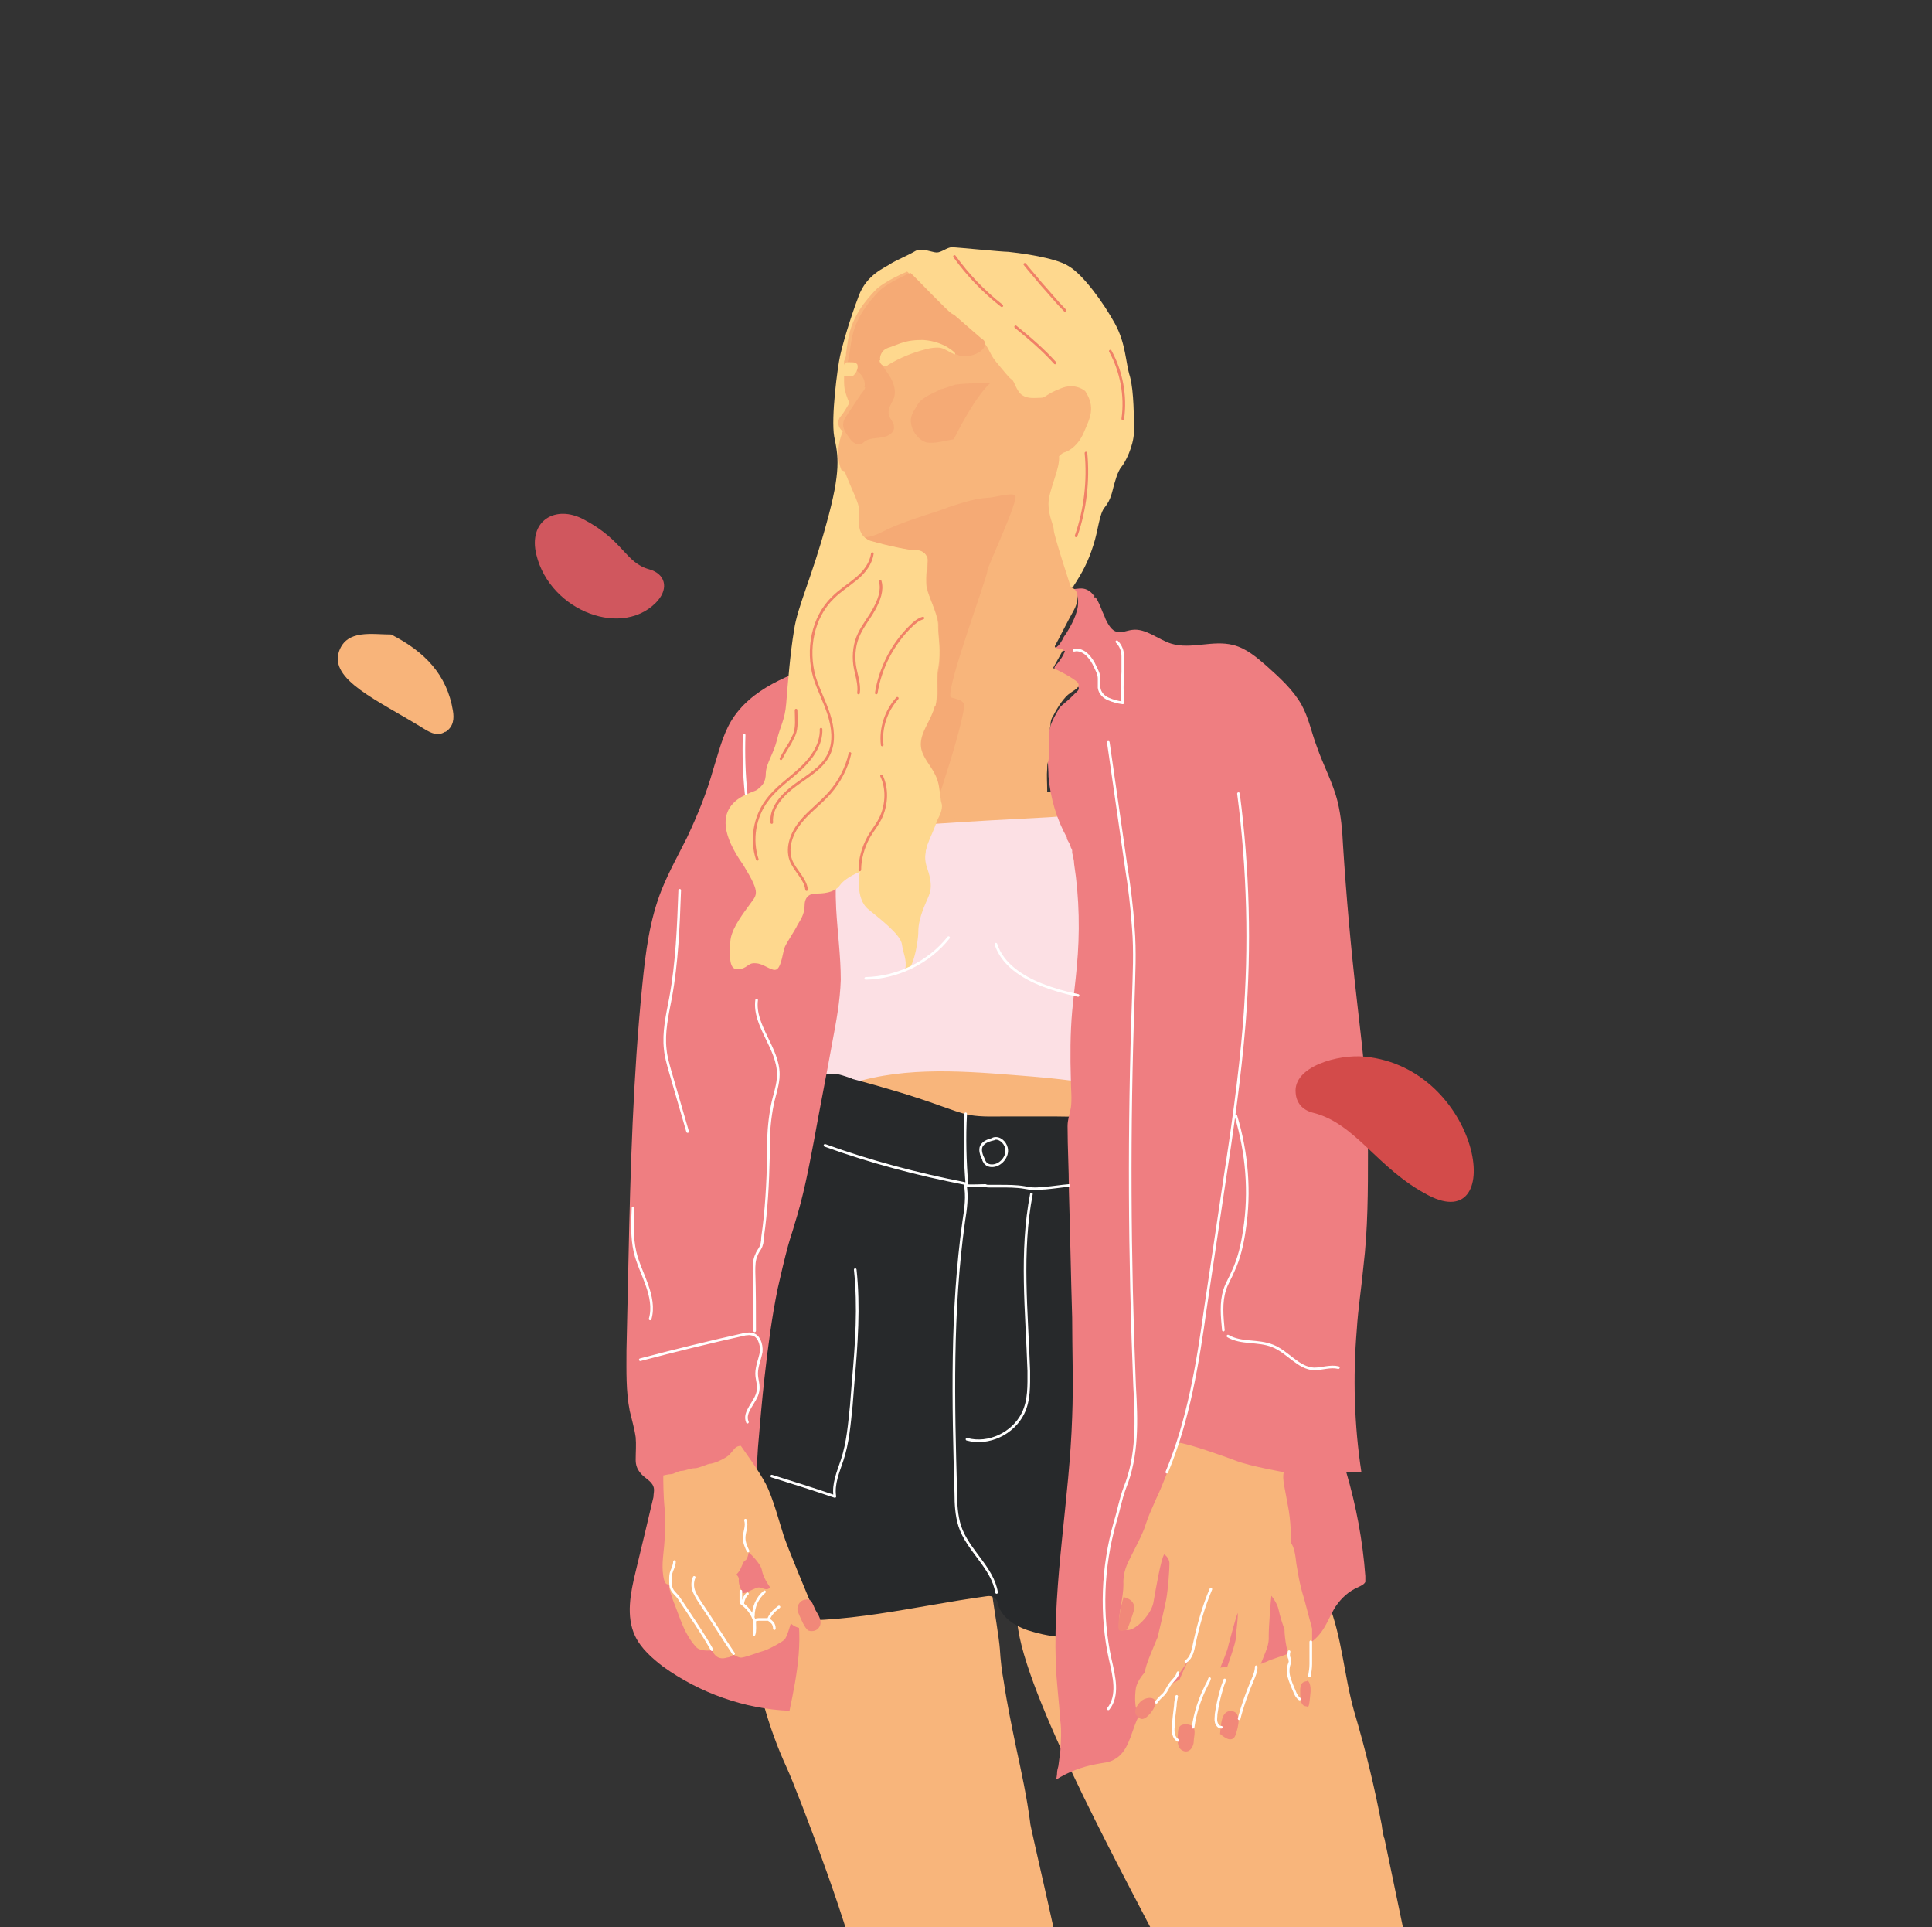 <?xml version="1.0" encoding="UTF-8"?>
<svg id="Calque_1" data-name="Calque 1" xmlns="http://www.w3.org/2000/svg" version="1.1" viewBox="0 0 293.9 293.1">
  <rect x="0" y="0" width="293.9" height="293.1" fill="#333333" stroke="none"/>
  <defs>
    <style>
      .cls-1 {
        fill: #d0575e;
      }

      .cls-1, .cls-2, .cls-3, .cls-4, .cls-5, .cls-6, .cls-7, .cls-8, .cls-9, .cls-10 {
        stroke-width: 0px;
      }

      .cls-11 {
        stroke: #f08167;
      }

      .cls-11, .cls-12 {
        fill: none;
        stroke-linecap: round;
        stroke-linejoin: round;
        stroke-width: .4px;
      }

      .cls-2 {
        fill: #d34b4a;
      }

      .cls-3 {
        fill: #f8b57b;
      }

      .cls-4 {
        fill: #ef7e81;
      }

      .cls-5 {
        fill: #f18879;
      }

      .cls-6 {
        fill: #f5aa75;
      }

      .cls-12 {
        stroke: #fff;
      }

      .cls-7 {
        fill: #fce0e4;
      }

      .cls-8 {
        fill: #fed88e;
      }

      .cls-9 {
        fill: #f8b47a;
      }

      .cls-10 {
        fill: #27292b;
      }
    </style>
  </defs>
  <g>
    <path class="cls-3" d="M156.7,277.2c0,.6,5.6,24.1,5.2,24.6-.5.7-6-.3-6.9-.4-10.4-1.2-14.1-1.5-24.6-.6.4-3.6-9.2-28.7-10.7-31.9-2.9-6.3-4.7-13-5.5-19.8,0-.7-.1-1.5.3-2.1.3-.5.9-.8,1.5-1,7.2-2.9,15-3.4,22.8-3.8,3.2-.2,5.5-3.5,8.6-2.6,1.9.6,3.3,1.3,3.6,3.4.2,1.5,1,6.3,1.1,7.8.1,1.7.3,3.4.6,5,.5,3.4,1.2,6.7,1.9,10.1.8,3.7,1.6,7.4,2.1,11.2"/>
    <path class="cls-3" d="M214.6,298.8c-15.4,1.5-21.7-.9-37.2-1-5.4-10.7-20.6-38.1-22.5-49.9-.6-3.7-.7-8.2,2.3-10.5,1-.8,2.3-1.2,3.5-1.5,6.2-1.8,12.4-3.7,18.6-5.5,3.1-.9,6.2-1.8,9.3-2.8,1.8-.5,4.6-2.1,5.8,0,1.5,2.5,2.7,5.3,4,7.9,1.3,2.7,2.5,5.4,3.6,8.1,2.2,5.5,2.4,11,4,16.7,1.7,5.7,3.1,11.5,4.2,17.3,0,.2.3,2,.4,2"/>
    <rect class="cls-3" x="115.1" y="120.5" width="60.6" height="61.1"/>
    <path class="cls-7" d="M132.8,126c-3.2.3-6.9.7-8.8,3.3-1.5,2-1.6,4.7-1.6,7.3-.2,11.1-1.3,22.2-2.5,33.3,2.4-1.9,5.2-3.5,8.1-4.6,8.3-3.1,17.4-2.5,26.2-1.8,7.7.6,15.6,1.3,22.6,4.4-1.1-15.7-2.1-31.3-3.8-46.9,0,.2-1.5.8-1.7.9-.6.3-1.2.5-1.8.7-1.2.4-2.5.7-3.8.8-1,.1-1.8.2-2.8.5-1.1.3-2.3.3-3.5.4-5.7.3-11.5.6-17.2,1-3.2.2-6.4.5-9.7.7"/>
    <path class="cls-10" d="M129.7,164.1c4.5,1.2,9,2.5,13.4,4.1,1.5.5,2.9,1.1,4.5,1.4,1.8.3,3.7.2,5.5.2,2.4,0,4.8,0,7.2,0,3.1,0,6.1.2,9.2.2,3.4,0,6.8.2,10.2.8-.5,8.4-1,16.7-1.4,25.1,0,.4,0,.8,0,1.3-.2,4.2-.5,8.4-1.1,12.6-.1,1-.3,2.1-.5,3.1-.2.9-.4,1.7-.4,2.6,0,.8-.4,1.5-.8,2.2-.5,1-.9,1.9-1.4,2.9-.5,1.1-1.1,2.2-1.4,3.4-.3,1.4-.2,3-.5,4.4-.3,1.8-1.2,3.4-1.7,5.1-.4,1.5-.6,3.1-.8,4.6-.4,3.4-.7,6.9-1,10.3-3.8.9-7.7.9-11.5-.2-2.3-.6-4.7-1.9-5.4-4.2,0-.3-.1-.6-.4-.9-.4-.4-1-.4-1.5-.3-10.9,1.5-21.7,4.4-32.7,3.5-2.1-.2-4.6-.8-5.4-2.7-.3-.8-.3-1.7-.3-2.6,0-4,.2-8,.4-12,.2-4.3.4-8.6.7-12.9.1-2.1.3-4.3.4-6.4,0-1.1.2-2.1.2-3.2.1-2.2.3-4.5.6-6.7.3-2.5.8-5,1.2-7.4.9-5.2,1.9-10.4,2.8-15.7.4-2,.7-4,1.3-6,0-.3.2-.7.3-.9.1-.3.2-.7.4-1,.2-.6.5-1.3.8-1.9.2-.5.2-1,.4-1.5.3-.7.6-1.3.9-1.9,0-.1.1-.3.2-.3.1,0,.3,0,.4,0,.9,0,1.9,0,2.8.1.5,0,.9,0,1.4,0,.9,0,1.9.4,2.8.7"/>
    <path class="cls-4" d="M166.5,90.5s0,0,0,.1c0,.2.3.4.4.6.2.4.4.8.6,1.3.2.6.5,1.1.7,1.7.4.8.9,1.7,1.7,1.9.7.2,1.5-.2,2.3-.3,2.1-.3,4,1.5,6,2.1,3,.9,6.3-.6,9.4.2,2,.5,3.6,1.9,5.1,3.2,2,1.8,4,3.6,5.3,5.9,1.1,2,1.5,4.2,2.3,6.3,1,2.9,2.5,5.6,3.2,8.5.5,2.1.7,4.3.8,6.5.5,7.8,1.2,15.7,2.1,23.5.5,4.6,1.1,9.1,1.4,13.7.2,3.2.3,6.4.3,9.6,0,5.8,0,11.6-.7,17.4-.3,3.2-.8,6.3-1,9.5-.6,7.2-.4,14.5.7,21.7-.8,0-1.5,0-2.3,0,1.5,5.1,2.5,10.4,2.9,15.8,0,.3,0,.6,0,.9-.2.4-.7.6-1.1.8-1.4.6-2.5,1.6-3.4,2.9-.9,1.4-1.4,3-2.5,4.3-1.6,1.9-4.1,2.7-6.4,3.5-.6.2-1.2.4-1.8.7-.2,0-.3.2-.5.2-1.1.3-2.5.2-3.6.3-2.4.2-4.8.6-7.1,1.4-3.5,1.2-6.9,3.6-8.4,7-.9,2.1-1.3,4.8-3.4,5.9-.8.5-1.8.5-2.7.7-2.2.4-4.3,1.2-6.2,2.4.1,0,.2-.8.2-1,0-.4.1-.7.2-1.1.1-.8.2-1.5.3-2.3.1-1.5.2-3.1,0-4.6-.2-3-.6-5.9-.7-8.9-.4-12.5,2.1-24.8,2.5-37.3.2-5,0-10.1,0-15.1-.2-6.5-.3-12.9-.5-19.4,0-3.2-.2-6.4-.2-9.7,0-1,.3-1.8.5-2.8.2-1.4,0-2.9,0-4.3-.1-3.5-.1-7,.2-10.4.2-2.2.5-4.4.7-6.7.5-5.2.4-10.5-.4-15.7,0-.6-.2-1.2-.3-1.7,0,0,0-.2,0-.3,0-.2-.1-.3-.2-.5-.1-.5-.4-.9-.6-1.3,0,0,0-.1,0-.2-1.6-2.9-2.5-6-2.8-9.3,0-.9-.1-1.7-.1-2.6,0-1.4,0-2.9.2-4.3.2-1,.6-1.9,1.1-2.7.2-.4.4-.8.7-1.1.2-.2.5-.4.7-.6.5-.4.9-.8,1.4-1.3.2-.2.5-.4.6-.7,0,0,0-.1,0-.2-.1-.2-.3-.3-.5-.4-.4-.3-.7-.6-1.1-.9-.4-.3-.8-.6-1.2-.9-.2-.1-.4-.3-.6-.4-.1,0-.3-.2-.3-.4,0-.2.2-.4.3-.5.2-.2.3-.4.4-.5.3-.4.5-.7.7-1.1,0-.1.2-.3.2-.5-.4,0-.8,0-1.3-.2-.1,0-.3-.1-.2-.2,0,0,0,0,.1-.1.3-.2.5-.4.7-.7.1-.2.3-.4.4-.7.2-.4.5-.7.7-1.1.5-.8.9-1.6,1.2-2.4.2-.6.4-1.2.4-1.8,0-.2,0-.4,0-.5,0-.2,0-.4-.1-.6,0-.5-.4-.9-.8-1.1.5,0,.9-.1,1.4-.1.8,0,1.5.5,1.9,1.1,0,.1.1.3.2.4"/>
    <path class="cls-4" d="M125.7,100.7c-5.5,1.8-11.5,4-14.5,9-1.3,2.2-1.9,4.8-2.7,7.3-1,3.6-2.4,7-4,10.4-1.3,2.6-2.7,5.1-3.8,7.8-1.9,4.7-2.5,9.7-3,14.7-1.4,13.9-1.8,27.9-2.1,41.9-.1,4.5-.2,9.1-.3,13.6,0,3.1-.1,6.2.5,9.2.3,1.3.7,2.6.9,4,.1,1.1,0,2.3,0,3.4,0,.8.2,1.4.7,2,.6.8,1.7,1.2,2,2.1.2.5,0,1.1,0,1.6-.9,3.8-1.8,7.6-2.7,11.3-.8,3.3-1.5,6.8-.1,9.8.9,1.9,2.6,3.4,4.3,4.7,5.6,4,12.3,6.4,19.2,6.7,1.2-5.7,2.3-11.6.7-17.2-1.3-4.3-4.1-8.1-5.2-12.5-.8-3.4-.5-6.9-.3-10.3.3-3.6.6-7.1,1-10.7.5-4.5,1.1-9.1,2-13.5.5-2.2,1-4.4,1.6-6.6.3-1.1.7-2.2,1-3.3,1.3-4.1,2.1-8.3,2.9-12.5.9-5,1.9-10,2.8-15,.6-3.2,1.2-6.3,1.3-9.6,0-3.6-.5-7.2-.7-10.8-.5-9.7,1.6-19.6,6.1-28.2.6-1.1,1.2-2.3.8-3.5-.2-.7-.8-1.2-1.3-1.8-1.9-1.9-4.4-4.9-7-4.1"/>
    <path class="cls-8" d="M163.2,89.3c1.5-2.3,2.3-3.8,3.1-6.3.8-2.4.9-4.9,1.8-5.9.9-1.1,1.1-2.4,1.3-3.1.2-.7.6-2.3,1.2-3,.6-.7,1.8-3.1,1.9-5.2,0-2.1,0-6.3-.6-8.5-.7-2.2-.6-5-2.3-8.1-1.7-3.1-4.8-7.4-7-8.7-2.1-1.4-8.2-2.1-9.2-2.2-1,0-7.9-.7-8.6-.7s-1.6.8-2.3.8-2.3-.8-3.3-.2c-1,.6-2.9,1.4-3.7,1.9-.8.6-3.7,1.6-4.9,5-1.3,3.4-2.4,7.2-2.8,9-.4,1.8-1.4,9.4-.9,12.3.6,2.9,1.1,5.1-1.2,13.3-2.2,8.1-4.4,12.6-4.9,16.1-.6,3.5-1,8.7-1.2,11.2-.2,2.5-.9,3.4-1.4,5.5-.5,2.1-1.6,3.5-1.7,5,0,1.6-.6,2-1.3,2.6-.7.6-9,1.8-2.1,11.5,2.8,4.6,2,4.4.7,6.3-1.4,1.9-2.6,3.7-2.7,5.3,0,1.6-.4,4.3,1.1,4.2,1.5,0,1.5-1,2.7-.9,1.3,0,2.6,1.4,3.3.9.7-.5.9-2.7,1.2-3.4.3-.7,1.6-2.6,1.9-3.3.4-.7,1.1-1.6,1.1-3s.9-1.8,1.7-1.8,2.8,0,3.7-1.3c.9-1.2,3-2,3-2,0,0-.8,4,1.3,5.7s4.9,3.9,5.1,5.3c.2,1.5.8,2.3.5,3.9,1,.7,2-3.9,2-5.9s1.2-4.4,1.4-4.9c.2-.6,1-1.6,0-4.5-1.1-2.9.6-4.6,1.4-7.3.8-2.6,2.3-5.6,1-8.6-1.4-3-2.1-6.9-1.4-8.6.8-1.7,2.7-3.8,1.9-7-.8-3.2.8-4.2-.8-6.3s20.2-5.2,20.2-5.2"/>
    <path class="cls-3" d="M128.5,71.7c1.1,2.9,2.2,4.8,2.2,5.9s-.6,4,1.8,4.6c2.4.7,5.8,1.5,6.8,1.4,1,0,1.8.7,1.8,1.6s-.5,3.2,0,4.7,1.7,4,1.6,5.4c0,1.5.5,3.7,0,6.4-.5,2.7.5,4.3-1,6-1.5,1.7-4.1,2.2-4.7,6.4-.7,4.2.5,5.7.7,7.7.2,1.9,0,2.8,0,2.8.3,0,.7,0,1,0,1.4,0,2.8,0,4.2-.1l5.9-.2c.5,0,.9,0,1.4,0,.3,0,.6,0,.8,0,.3,0,.6-.2.8-.3,1.9-.7,3.9-1.3,5.9-1.7.7-.1,1.4-.3,1.6-1,0-.2,0-.5,0-.7,0-.2,0-.3,0-.5,0-1.1-.1-2.1,0-3.2,0-.4,0-.8.2-1.2,0-.1,0-.3.1-.4,0-.3,0-.6,0-.9,0-.6,0-1.2,0-1.9,0-.7,0-1.4.2-2.2,0-.5.1-1,.4-1.4.7-1.4,1.7-2.9,2.6-3.5.9-.6,1.9-1.1.8-1.9-1.2-.9-3.4-1.9-3.4-1.9l1.6-2.9s-1.6,0-1.3-.5c.3-.5,2.1-4.1,2.8-5.3.7-1.2,1.1-3.1-.4-3.6,0,0-2.6-7.9-2.6-8.7s-.8-2-.8-4,1.8-5.4,1.6-7.2c0,0,.3-.4.8-.6.5-.1,2.1-.9,3-3.1.9-2.1,1.8-3.7.2-6.2,0,0-1.5-1.4-3.8-.4-2.3.9-2.2,1.4-3,1.4-.8,0-1.9.2-2.8-.4-.9-.6-1.2-2.2-1.6-2.4-.3-.1-1.4-1.5-2.4-2.7-1-1.2-1.2-2.5-2.1-3.1-.9-.5-4.4-3.9-5.1-4.4-.7-.4-5.4-5.4-6.3-6.2,0,0-3.6,1.5-4.9,2.9-1.3,1.4-3.5,3.8-4.1,7.5-.1.7-.2,1.4-.3,2,0,.3,0,.6-.2.9,0,0,0,.2-.1.3,0,.2,0,.4,0,.5,0,.8,0,1.6,0,2.3,0,.6,0,1.3.2,1.9.1.5.6,1.7.6,1.7,0,0-.9,1.6-1.3,2-.4.4-.7,1.5.3,2.3-.2.5-1.3,3.2-.2,5.9"/>
    <path class="cls-6" d="M131.6,58.9c0,.3-.3.6-.5.9-.1.1-.2.2-.3.4,0,.1-.1.2-.2.3-.2.3-.4.6-.6.9-.4.6-.8,1.2-1.2,1.8-.2.3-.5.7-.5,1.1-.2.8.4,1.6.9,2.3.4.6,1.1,1.2,1.8.9.2,0,.4-.3.6-.4.7-.5,1.7-.4,2.6-.6.9-.1,1.9-.7,1.8-1.6,0-.7-.7-1.2-.8-1.9-.2-.9.5-1.7.8-2.5.4-1.3-.2-2.7-1-3.8-.4-.5-.7-1-.9-1.6,0-.4,0-.9.2-1.2.2-.2.4-.3.6-.3.9,0,1.8-.4,2.6-.6.8-.2,1.6-.3,2.5-.4.4,0,.9,0,1.3,0,.3,0,.6,0,.9,0,.6,0,1.3.3,1.8.6.8.4,1.7.9,2.6,1,.8,0,1.6-.2,2.3-.6.5-.3,1.1-.9.9-1.5,0-.3-.3-.5-.6-.7-1.3-1.1-2.5-2.2-3.8-3.3-.2-.2-.4-.3-.6-.4-.7-.4-5.4-5.4-6.3-6.2,0,0-3.6,1.5-4.9,2.9-1.3,1.4-3.5,3.8-4.1,7.5-.1.7-.2,1.4-.3,2,0,.3,0,.6-.2.9,0,0,0,.2-.1.3,0,.2,0,.4,0,.5,0,0,0,0,0,.1.6.2,1.3.5,1.8,1,.6.5,1,1.4.8,2.2"/>
    <path class="cls-8" d="M133.8,54.8c0,.4.4.9.9.9.2,0,.3-.1.4-.2,1.8-1.1,3.8-1.9,5.8-2.4.7-.2,1.5-.3,2.2-.2.8.2,1.5.8,2.2,1,0-.1,0-.2-.1-.3-1.3-1.2-3.1-1.8-4.8-1.9-1.2,0-2.3.1-3.4.5-.5.2-1.1.4-1.6.6-.4.1-.8.3-1.1.6-.3.4-.5.9-.4,1.4"/>
    <path class="cls-8" d="M130.4,55.4s0,0,0,0c.1.2.1.5,0,.8s-.2.5-.4.7c0,.1-.2.2-.3.3,0,0-.1,0-.2,0-.2,0-.4,0-.5,0-.2,0-.4,0-.5,0-.2,0-.2-.3-.3-.4,0-.5,0-1.1.3-1.5.2-.3.6-.2,1-.2.3,0,.6,0,.8.2"/>
    <path class="cls-6" d="M143.3,59.1c-.8.5-3,1.2-3.7,2.4s-1.2,1.8-1,3c.2,1.2,1.2,2.5,2.4,2.8,1.2.2,2.9-.3,4.1-.5,0,0,3-6.2,5.5-8.5-.6,0-1.1,0-1.7,0-.5,0-2.1,0-3.6.2l-2.1.7Z"/>
    <path class="cls-6" d="M140.7,127.3s-2.7-3.5-2.9-5.5c-.2-1.9-1.4-3.5-.7-7.6.7-4.2,3.3-4.6,4.7-6.4,1.5-1.7.5-3.3,1-6,.5-2.7-.1-4.9,0-6.4s-1.2-3.9-1.6-5.4c-.5-1.5,0-3.8,0-4.7s-.9-1.7-1.8-1.6c-1,0-4.4-.7-6.8-1.4-.5-.1-.8-.4-1.1-.6,0,0,0,0,0,0,1.3,0,2.5-.7,3.7-1.3,1.8-.8,3.6-1.4,5.4-2,1.3-.4,2.5-.8,3.8-1.3,1.9-.6,3.9-1.3,5.9-1.4.9,0,3.3-.8,4.1-.4s-4.3,11.1-4.2,11.5c.1.7-6.2,17.5-5.6,19.2,0,.2,2.2.3,2.1,1.4-.8,5.4-6,20-6,20Z"/>
    <path class="cls-3" d="M117.1,241.5c-.7.6-1.2-.3-2,0-.8.3-1.6.8-2,.8-.4,0-.2-.2-.4-.6-.2-.4-.4-1.2-.3-1.5,0-.3-.2-.6-.4-.7,0,0,.5-.5.7-1,.2-.4.4-1.1.7-1.2.3-.1.5-1.2.5-1.2,0,0,1.8,1.6,2,2.7.2,1.1.9,2.1,1.3,2.7M123,247.4c1.2-.4,1-2,.5-3.2-.5-1.2-3.8-9.1-4.3-10.7-.5-1.5-1.6-5.7-2.7-7.8-1.1-2.1-3.2-4.9-3.8-5.8-.9,0-1.1.7-1.8,1.4-.7.6-2.1,1.2-2.7,1.3-.6,0-1.8.7-2.5.7s-1.5.4-2,.4-1.2.5-1.6.5c-.4,0-1.2.2-1.2.2,0,.7,0,3,.2,5,.2,2,0,2.9,0,4.8-.1,1.9-.5,3.6-.2,5.5.3,1.9.9.9.9,1.5s.4,1.7.7,2.5c.3.7.8,2.2,1.4,3.6.6,1.4,1.4,2.6,2.1,3.3.7.6,2.3.4,2.3.4.7,1.4,1.6,1.3,2.3,1.1.8-.1.9-.5.9-.5,0,0,.6.4,1.1.5.5.1,2.7-.8,3.8-1.1,1-.4,2.6-1.3,2.9-1.6.4-.3,1-2.5,1-2.5.5.5,1.5,1,2.6.6"/>
    <path class="cls-5" d="M122.4,243.3c-.9.2-1.3,1.2-1,1.9.3.7,1,2.5,1.6,2.8.6.2,1.3,0,1.6-.5.3-.4.4-1.1-.3-2.2s-.7-2.3-1.8-2"/>
    <path class="cls-3" d="M179.3,219.2c-.7,2.1-2.5,6.9-3.4,8.7-.8,1.8-1.2,2.7-1.6,3.9-.3,1.2-1.8,4-2.3,5-.5,1-1.2,2.3-1.1,4.2,0,1.9-.8,4.8-.6,5.4.2.6.5,1.9,1.8,1.4,1.3-.5,3.2-2.6,3.4-4.3.3-1.7,1.1-6.4,1.6-7.1,0,0,.8.5.8,1.4s-.2,3.9-.5,5.5c-.3,1.5-1.1,4.9-1.3,5.7-.3.8-2,4.5-1.9,5.3,0,0-1.1,1.1-1.4,2.4-.2,1.3-.3,4.1.9,4.2,1.2,0,2.6-1.9,3.8-3.6,1.2-1.8,2.9-4.1,3.5-5.2,0,0-2.2,4.1-2.4,6.2-.2,2.1-.8,5.2-.5,6,.3.8,1.5,1.9,2.1,1.8.6,0,1.6-2.1,2-3.6.4-1.5.8-3.2,1.4-4.6.6-1.4,1.5-2.8,1.9-3.9.4-1.1,1.2-2.8,1.4-3.9.3-1.1,1.2-4.5,1.4-4.8,0,1.5-.3,3-.3,3.8,0,.8-1.2,4-1.6,5.3-.4,1.3-1.4,4.5-1.6,5.8-.2,1.3-.3,2,.3,2.7.6.6,2.2,1.1,2.9.3.7-.8,2.1-3.5,2.7-5.5.6-2,.5-3.3,1.2-4.9.6-1.6,1.2-2.6,1.1-4,0-1.4.3-5.2.4-6.1,0,0,.9,1.1,1.1,2.1.2,1,.7,2.5.9,3,0,1.5.5,3.9.8,4.5,0,.9-.5,6.1,1.6,6.7,1.2,0,1.9-1.6,1.8-4.6,0-3,0-5.2,0-6.7-.5-1.9-.5-1.9-1.2-4.5-.8-2.5-1-4.4-1.2-5.4-.1-1-.3-2.5-.8-3.1,0-.6,0-3.4-.5-5.8-.4-2.4-.9-4-.6-5,0,0-5.1-.9-7.2-1.7-2.1-.8-7.2-2.6-8.9-2.8"/>
    <path class="cls-5" d="M170.9,242.9c1.4.3,1.8,1.2,1.6,2-.2.8-1,2.9-1,2.9,0,0-.5.3-1.1.2-.5,0-.2-1.7,0-2.9.2-1.2.5-2.1.5-2.1"/>
    <path class="cls-5" d="M175.8,258.8c-.3-.9-1.7-.6-2.3,0-.6.6-1.1,1.5-.6,2.1.6.7.9.6,1.3.4.4-.2,1.8-1.6,1.5-2.6"/>
    <path class="cls-5" d="M180.9,262.3c-.9-.1-1.6-.1-1.7,1.1-.1,1.2-.2,2.5.8,2.9,1,.4,1.6-.7,1.6-1.5,0-.8.6-2.3-.8-2.5"/>
    <path class="cls-5" d="M187.7,260.3c-1.2-.3-1.6.5-1.8,1.2-.2.7-.3,2.2-.3,2.2,0,0,.4.4,1,.7.6.3,1.1.1,1.3-.4s1.2-3.3-.3-3.7"/>
    <path class="cls-5" d="M198.9,255.6s.7.3.4,2.4c-.2,2.1-.3,1.5-.7,1.5-.3,0-.8-.4-.8-1.5s-.2-2.2,1-2.3"/>
    <path class="cls-11" d="M121.1,108c0,1.3.2,2.6-.3,3.8-.2.4-.4.8-.6,1.2-.5.8-1,1.6-1.4,2.4M124.9,110.9c.1,2.3-1.4,4.4-3.1,6-1.7,1.6-3.7,2.9-5.1,4.8-1.9,2.5-2.5,6-1.5,9M129.3,114.6c-.5,2.2-1.6,4.3-3.1,6-1.4,1.6-3.1,2.8-4.4,4.4-1.3,1.6-2.2,3.8-1.5,5.8.6,1.6,2.2,2.8,2.4,4.5M134.1,118c.9,1.9.8,4.2,0,6.1-.5,1.2-1.4,2.2-2,3.3-.8,1.5-1.3,3.2-1.3,4.9M134.2,113.3c-.3-2.6.6-5.2,2.3-7.1M133.3,105.4c.6-3.8,2.5-7.5,5.3-10.2.5-.5,1.1-1,1.8-1.2M170.8,63.7c.5-3.5-.2-7.2-1.9-10.3M163.7,81.5c1.4-4,1.9-8.4,1.5-12.6M162,47.2c-1.3-1.3-2.4-2.7-3.6-4-.8-1-1.7-2-2.5-3M160.5,55.2c-1.8-2-3.9-3.8-6-5.5M152.4,46.5c-2.7-2.1-5.2-4.7-7.2-7.5M117.4,125.1c-.2-2.3,1.7-4.3,3.6-5.7,1.9-1.4,4.1-2.6,5.1-4.7.9-1.9.6-4.1,0-6-.6-1.9-1.6-3.8-2.2-5.7-1.2-4.2-.3-9.1,2.8-12.1,1.1-1.1,2.4-1.9,3.6-2.9,1.2-1,2.2-2.3,2.4-3.8M130.6,105.4c.2-1.4-.4-2.9-.6-4.3-.2-1.6,0-3.3.7-4.7.6-1.3,1.6-2.5,2.3-3.8.7-1.3,1.3-2.8.9-4.2"/>
    <path class="cls-12" d="M113.5,120.7c-.3-3-.4-5.9-.3-8.9M169.9,97.6c.6.6.9,1.4.9,2.2,0,.8,0,1.6,0,2.4-.1,1.6-.1,3.1,0,4.7-.8-.1-1.5-.3-2.2-.6-.7-.3-1.3-.9-1.4-1.7,0-.4,0-.9,0-1.4,0-.6-.3-1.2-.6-1.8-.3-.7-.7-1.3-1.2-1.8s-1.3-.9-2-.7M188,169.7c1.7,5.6,2.2,11.6,1.3,17.4-.3,2.1-.8,4.3-1.7,6.2-.4,1-1,1.9-1.3,2.9-.6,1.9-.4,4-.2,6.1M98.9,200.6c.5-1.7.1-3.5-.5-5.2s-1.4-3.3-1.8-5c-.5-2.2-.4-4.5-.3-6.7M114.8,202.4c0-3,0-6-.1-9,0-.9,0-1.8.4-2.6.1-.3.3-.6.5-.9.3-.5.4-1.1.4-1.7.6-4.1.8-8.2.9-12.4,0-.5,0-1.1,0-1.6,0-2.1.2-4.2.6-6.2.3-1.5.9-3,.9-4.6,0-4-3.8-7.4-3.3-11.3M168.6,259.9c1.6-2,.9-4.9.3-7.5-1.5-6.8-1.2-14.1.7-20.8.6-1.9.8-3.4,1.5-5.3,2-4.9,1.8-10.3,1.5-15.5-.8-19.6-.9-39.3-.2-58.9.1-3.6.3-7.2,0-10.8-.2-3.1-.6-6.3-1.1-9.4-.9-6.3-1.8-12.5-2.7-18.8M186.8,203.2c2,1.2,4.6.6,6.8,1.5,2.3.9,3.9,3.4,6.3,3.5,1.2,0,2.5-.5,3.7-.2M177.5,223.9c3.3-7.9,4.7-16.5,5.9-25.1.9-6,1.8-12.1,2.7-18.1,1.3-8.4,2.5-16.7,3.2-25.2.9-11.6.6-23.3-.9-34.8M97.4,206.8c5.3-1.4,10.6-2.7,16-3.9.3,0,.6-.1.9,0,1.1.1,1.6,1.5,1.5,2.7-.2,1.1-.7,2.2-.7,3.3,0,.9.4,1.8.2,2.7-.3,1.7-2.3,3.1-1.6,4.7M104.6,172.1c-.9-3.1-1.8-6.2-2.7-9.3-.3-1.1-.6-2.1-.7-3.2-.3-2.6.3-5.2.8-7.8,1-5.4,1.2-10.9,1.4-16.4"/>
    <path class="cls-8" d="M142.2,107.4c-.1.5-.3.9-.5,1.4-.7,1.6-1.8,3.1-1.6,4.8.2,1.6,1.5,2.8,2.2,4.3.6,1.2.6,2.3.8,3.6,0,.4.2.7.2,1.1,0,.9-.6,1.9-1,2.7-.8,1.6-1.5,3.3-1.6,5.1,0,.7,0,1.5-.1,2.2-.2.7-1,1.3-1.7,1.1-1.6-1.7-1.7-4.3-1.7-6.6,0-3.4-.3-6.7-.7-10.1-.2-1.1-.3-2.2-.3-3.4,0-2.2.9-4.2,1.5-6.3.3-1,.6-2.1.6-3.2,0-.3,0-.6.2-.9.2-.2.5-.2.8-.1.8.2,1.7.3,2.3.9.9.8,1,2.2.7,3.4"/>
    <path class="cls-12" d="M181.5,262.7c.3-2.2,1-4.3,2-6.3.2-.4.4-.7.5-1.1M188.5,261.4c.5-2,1.2-3.9,2-5.8.3-.7.6-1.4.6-2.1M199.2,254.9c.1-.6.2-1.2.2-1.8,0-1.1,0-2.3,0-3.4M197.7,258.4c-.4-.3-.6-.7-.8-1.2-.3-.7-.6-1.4-.8-2.1-.2-.7-.2-1.5.1-2.2,0-.1.1-.2,0-.4,0,0,0-.1,0-.2-.2-.3-.2-.7-.1-1.1M185.8,262.7c-.4,0-.7-.4-.8-.8-.1-.4,0-.8,0-1.2.2-1.4.5-2.7.9-4,.1-.4.3-.8.4-1.2M179.2,264.7c-.7-.4-.8-1.3-.7-2.1,0-1.1.2-2.2.3-3.2,0-.5.1-.9.2-1.4M175.9,258.9c.3-.5.8-.9,1.2-1.3.4-.5.6-1.1,1-1.6.4-.5,1-1,1.1-1.6M184.2,241.7c-1.1,2.6-1.9,5.4-2.5,8.2-.2,1-.4,2.2-1.3,2.8M113.4,231.2c.3.9-.2,1.8-.2,2.7,0,.7.3,1.4.6,2M116.9,246.3c.3.2.3.2.6.5.2.2.3.6.3.9M114.8,246.5c0,.6.1,1.6-.1,2.1M112.7,242c0,.4,0,.8,0,1.2,0,.2,0,.3,0,.5,0,.1.2.2.3.3.9.7,1.5,1.6,1.8,2.6,0-.3.5-.3.8-.3.4,0,.8,0,1.3,0,.3-.8.9-1.4,1.6-1.9M113,243.9c0-.4.3-1.2.7-1.5M114.6,245.8c0-1.4.6-2.8,1.7-3.7M108.3,250.9c-1.2-2.2-3.6-5.7-5-7.8-.3-.5-.9-.9-1.1-1.4-.2-.4-.2-.9-.2-1.4,0-.5,0-.9.2-1.4.2-.5.4-.9.4-1.4M111.6,251.5c-1.5-2.2-3.4-5.3-4.9-7.5-.4-.6-.8-1.2-1.1-1.9-.3-.7-.3-1.5,0-2.2M151.3,173.2c-.8.2-1.6.4-2,1.1-.3.6,0,1.4.3,2,0,.2.2.4.3.6.3.3.6.4,1,.4,1.3,0,2.5-1.4,2.2-2.7-.2-.9-1.1-1.7-2-1.4M162.6,180.3c-1.2.1-2.4.3-3.6.4-.5,0-1,.1-1.5.1-.6,0-1.2-.1-1.7-.2-1.2-.2-2.5-.2-3.7-.2-.6,0-1.2,0-1.7,0-.2,0-.3,0-.5-.1-.3,0-2.7.1-2.8,0-.3-3.6-.4-7.3-.2-10.9M147.1,218.9c3.3.9,7-.9,8.5-3.9,1-2,.9-4.3.9-6.5-.3-9-1.3-18.1.4-26.9M117.4,224.5c3.2,1,6.4,2,9.6,3.1-.3-1.9.5-3.7,1.1-5.5.9-2.7,1.1-5.5,1.4-8.3.1-1.3.2-2.5.3-3.8.5-5.6.9-11.3.3-16.9M151.6,242.2c-.6-3.8-4.4-6.4-5.6-10.1-.5-1.6-.6-3.3-.6-5-.4-13.8-.7-27.7,1.2-41.3.3-1.9.6-3.9.2-5.8-7.2-1.4-14.4-3.3-21.3-5.8M164,151.4c-1.9-.4-3.7-.9-5.5-1.6-3-1.2-6-3.1-7-6.2M144.3,142.6c-3,3.8-7.8,6.1-12.6,6.2"/>
  </g>
  <path class="cls-1" d="M100.1,91.3c1.6-1.9,1.1-4-1.3-4.7-3.7-1-3.9-4.4-10-7.6-4.3-2.3-8.5.2-7.2,5.4,2.1,8.6,13.4,12.9,18.6,6.8"/>
  <path class="cls-2" d="M207.6,160.7c-4-.4-10.9,1.5-10.5,5.5.1,1.6,1.1,2.6,2.5,3,6.7,1.6,9.8,8.5,17.7,12.6,12.1,6.3,7.9-19.4-9.7-21.1"/>
  <path class="cls-9" d="M67.8,111.3c1.2-.8,1.3-2,1.1-3.2-.9-5.5-4.3-9-9.4-11.6-2.9,0-6.7-.8-7.9,2.5-1.6,4.4,5.9,7.5,13,11.9,1,.6,2,1.1,3.1.4"/>
</svg>
